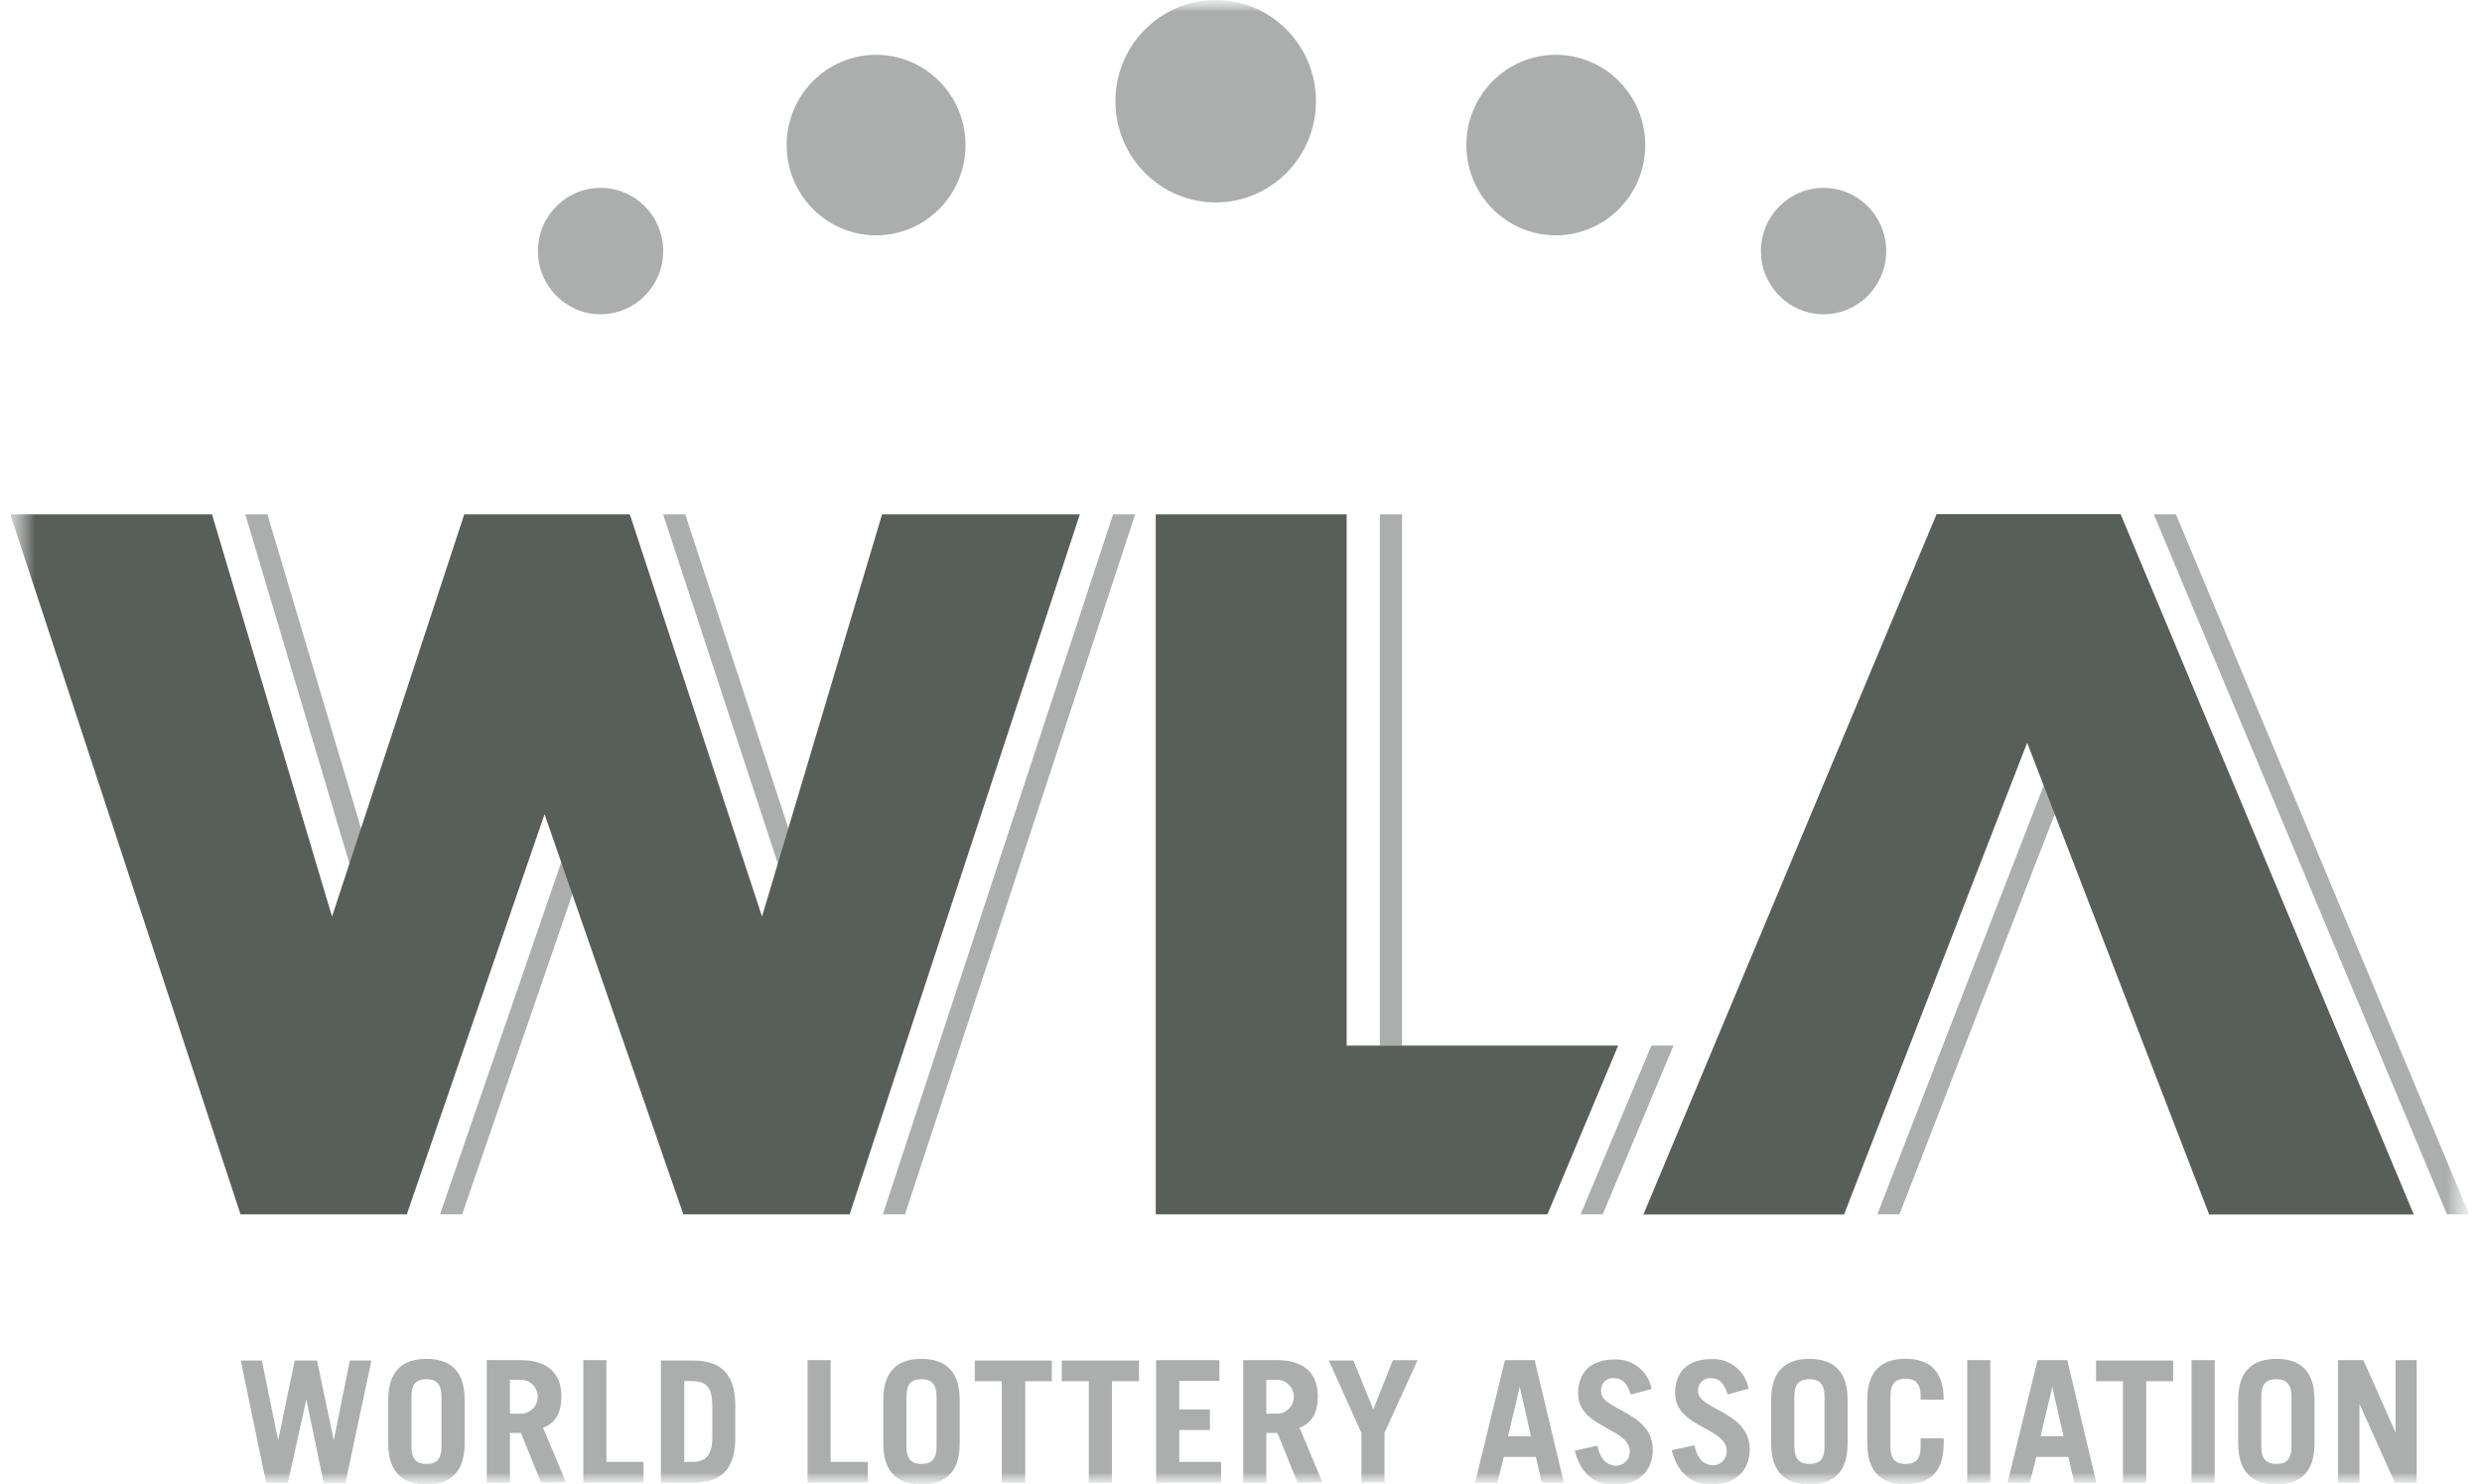 <svg width="107" height="64" viewBox="0 0 107 64" fill="none" xmlns="http://www.w3.org/2000/svg">
<g opacity="0.7" clip-path="url(#clip0_2173_3634)">
<mask id="mask0_2173_3634" style="mask-type:luminance" maskUnits="userSpaceOnUse" x="0" y="0" width="107" height="64">
<path d="M106.444 0H0.444V64H106.444V0Z" fill="white"/>
</mask>
<g mask="url(#mask0_2173_3634)">
<mask id="mask1_2173_3634" style="mask-type:luminance" maskUnits="userSpaceOnUse" x="0" y="0" width="107" height="64">
<path d="M106.444 0H0.444V64H106.444V0Z" fill="white"/>
</mask>
<g mask="url(#mask1_2173_3634)">
<path d="M88.823 32.023L80.933 52.359H81.887L89.298 33.257L88.823 32.023Z" fill="#111A14" fill-opacity="0.5"/>
<path d="M93.805 22.179H92.852L105.491 52.359H106.445L93.805 22.179Z" fill="#111A14" fill-opacity="0.5"/>
<path d="M60.441 22.179H59.487V45.086H60.441V22.179Z" fill="#111A14" fill-opacity="0.5"/>
<path d="M16.247 37.998L11.528 22.179H10.575L15.746 39.519L16.247 37.998Z" fill="#111A14" fill-opacity="0.5"/>
<path d="M34.739 37.998L29.541 22.179H28.588L34.283 39.519L34.739 37.998Z" fill="#111A14" fill-opacity="0.5"/>
<path d="M47.985 22.179L38.06 52.359H39.014L48.938 22.179H47.985Z" fill="#111A14" fill-opacity="0.5"/>
<path d="M24.908 35.106L18.97 52.359H19.923L25.387 36.488L24.908 35.106Z" fill="#111A14" fill-opacity="0.5"/>
<path d="M71.192 45.082L68.141 52.359H69.094L72.145 45.082H71.192Z" fill="#111A14" fill-opacity="0.5"/>
<path d="M87.392 32.023L79.498 52.364H70.848L83.488 22.168H91.419L104.059 52.364H95.237L87.392 32.023Z" fill="#111A14"/>
<path d="M69.76 45.082H58.055V22.179H49.825V52.359H66.709L69.76 45.082Z" fill="#111A14"/>
<path d="M38.026 22.179L32.851 39.519L27.152 22.179H20.013L14.314 39.519L9.139 22.179H0.444L10.369 52.359H17.538L23.476 35.106L29.459 52.359H36.628L46.552 22.179H38.026Z" fill="#111A14"/>
<path d="M52.409 8.727C54.796 8.727 56.732 6.773 56.732 4.363C56.732 1.954 54.796 0 52.409 0C50.021 0 48.086 1.954 48.086 4.363C48.086 6.773 50.021 8.727 52.409 8.727Z" fill="#111A14" fill-opacity="0.5"/>
<path d="M67.071 10.146C69.201 10.146 70.927 8.404 70.927 6.255C70.927 4.106 69.201 2.363 67.071 2.363C64.942 2.363 63.216 4.106 63.216 6.255C63.216 8.404 64.942 10.146 67.071 10.146Z" fill="#111A14" fill-opacity="0.5"/>
<path d="M78.615 13.55C80.106 13.55 81.315 12.33 81.315 10.825C81.315 9.32 80.106 8.1 78.615 8.1C77.124 8.1 75.915 9.32 75.915 10.825C75.915 12.33 77.124 13.55 78.615 13.55Z" fill="#111A14" fill-opacity="0.5"/>
<path d="M25.891 13.55C27.383 13.55 28.591 12.33 28.591 10.825C28.591 9.32 27.383 8.1 25.891 8.1C24.4 8.1 23.191 9.32 23.191 10.825C23.191 12.33 24.4 13.55 25.891 13.55Z" fill="#111A14" fill-opacity="0.5"/>
<path d="M37.769 10.146C39.898 10.146 41.624 8.404 41.624 6.255C41.624 4.106 39.898 2.363 37.769 2.363C35.639 2.363 33.913 4.106 33.913 6.255C33.913 8.404 35.639 10.146 37.769 10.146Z" fill="#111A14" fill-opacity="0.5"/>
<path d="M10.38 58.663H11.289L11.992 62.105L12.706 58.663H13.667L14.389 62.105L15.081 58.663H16.012L14.89 63.947H13.955L13.207 60.343L12.411 63.929H11.472L10.38 58.663Z" fill="#111A14" fill-opacity="0.5"/>
<path d="M16.737 60.354C16.737 59.055 17.418 58.591 18.386 58.591C19.355 58.591 20.032 59.055 20.032 60.354V62.241C20.032 63.535 19.351 64.004 18.386 64.004C17.422 64.004 16.737 63.535 16.737 62.241V60.354ZM17.736 62.365C17.736 62.95 17.986 63.12 18.386 63.12C18.787 63.12 19.033 62.962 19.033 62.365V60.221C19.033 59.64 18.783 59.467 18.386 59.467C17.99 59.467 17.736 59.629 17.736 60.221V62.365Z" fill="#111A14" fill-opacity="0.5"/>
<path d="M23.326 63.928L22.459 61.784H21.984V63.928H20.985V58.644H22.429C23.629 58.644 24.201 59.228 24.201 60.218C24.201 60.874 23.97 61.35 23.412 61.561L24.396 63.909L23.326 63.928ZM21.984 60.953H22.507C22.69 60.94 22.861 60.858 22.986 60.722C23.111 60.587 23.181 60.408 23.181 60.223C23.181 60.038 23.111 59.86 22.986 59.724C22.861 59.589 22.69 59.506 22.507 59.493H21.984V60.953Z" fill="#111A14" fill-opacity="0.5"/>
<path d="M25.148 63.928V58.644H26.142V63.033H27.743V63.924L25.148 63.928Z" fill="#111A14" fill-opacity="0.5"/>
<path d="M28.491 58.663H29.878C31 58.663 31.654 59.158 31.699 60.486V62.105C31.654 63.43 31.019 63.929 29.878 63.929H28.491V58.663ZM29.497 63.034H29.844C30.39 63.034 30.708 62.774 30.708 61.985V60.599C30.708 59.845 30.465 59.55 29.844 59.55H29.497V63.034Z" fill="#111A14" fill-opacity="0.5"/>
<path d="M34.814 63.928V58.644H35.809V63.033H37.413V63.924L34.814 63.928Z" fill="#111A14" fill-opacity="0.5"/>
<path d="M38.079 60.354C38.079 59.055 38.759 58.591 39.724 58.591C40.689 58.591 41.373 59.055 41.373 60.354V62.241C41.373 63.535 40.692 64.004 39.724 64.004C38.755 64.004 38.079 63.535 38.079 62.241V60.354ZM39.077 62.365C39.077 62.95 39.328 63.12 39.724 63.12C40.12 63.12 40.375 62.962 40.375 62.365V60.221C40.375 59.64 40.124 59.467 39.724 59.467C39.324 59.467 39.077 59.629 39.077 60.221V62.365Z" fill="#111A14" fill-opacity="0.5"/>
<path d="M45.345 58.663V59.554H44.197V63.929H43.187V59.554H42.024V58.663H45.345Z" fill="#111A14" fill-opacity="0.5"/>
<path d="M49.103 58.663V59.554H47.936V63.929H46.938V59.554H45.774V58.663H49.103Z" fill="#111A14" fill-opacity="0.5"/>
<path d="M49.839 63.928V58.644H52.569V59.534H50.838V60.769H52.158V61.659H50.838V63.033H52.644V63.924L49.839 63.928Z" fill="#111A14" fill-opacity="0.5"/>
<path d="M55.939 63.928L55.071 61.784H54.592V63.928H53.598V58.644H55.041C56.242 58.644 56.81 59.228 56.81 60.218C56.81 60.874 56.582 61.35 56.025 61.561L57.008 63.909L55.939 63.928ZM54.592 60.953H55.105C55.288 60.94 55.459 60.858 55.584 60.722C55.709 60.587 55.778 60.408 55.778 60.223C55.778 60.038 55.709 59.86 55.584 59.724C55.459 59.589 55.288 59.506 55.105 59.493H54.592V60.953Z" fill="#111A14" fill-opacity="0.5"/>
<path d="M59.203 60.77L60.048 58.648H61.11L59.685 61.785V63.914H58.691V61.785L57.285 58.663H58.347L59.203 60.77Z" fill="#111A14" fill-opacity="0.5"/>
<path d="M63.59 63.928L64.88 58.644H66.159L67.419 63.928H66.466L66.211 62.818H64.831L64.551 63.928H63.59ZM65.011 61.927H66.002L65.516 59.798L65.011 61.927Z" fill="#111A14" fill-opacity="0.5"/>
<path d="M70.306 60.127C70.141 59.633 69.932 59.421 69.576 59.421C69.499 59.415 69.422 59.426 69.35 59.454C69.277 59.482 69.212 59.526 69.159 59.583C69.106 59.64 69.067 59.709 69.044 59.783C69.021 59.858 69.015 59.937 69.027 60.014C69.027 60.81 71.252 60.867 71.252 62.516C71.252 63.422 70.638 64.026 69.591 64.026C68.784 64.026 68.156 63.581 67.886 62.547L68.87 62.335C68.986 62.969 69.345 63.196 69.644 63.196C69.726 63.2 69.808 63.186 69.885 63.156C69.961 63.125 70.031 63.079 70.089 63.02C70.146 62.961 70.191 62.891 70.22 62.813C70.249 62.735 70.262 62.652 70.257 62.569C70.257 61.577 68.032 61.561 68.032 60.089C68.032 59.183 68.567 58.617 69.599 58.617C69.974 58.598 70.343 58.717 70.638 58.951C70.933 59.186 71.134 59.52 71.203 59.893L70.306 60.127Z" fill="#111A14" fill-opacity="0.5"/>
<path d="M74.486 60.127C74.322 59.633 74.112 59.421 73.757 59.421C73.682 59.415 73.606 59.426 73.535 59.453C73.465 59.48 73.401 59.522 73.348 59.577C73.296 59.632 73.256 59.698 73.231 59.77C73.207 59.842 73.199 59.919 73.207 59.995C73.207 60.791 75.432 60.848 75.432 62.498C75.432 63.403 74.819 64.007 73.772 64.007C72.961 64.007 72.332 63.562 72.067 62.528L73.05 62.316C73.163 62.95 73.525 63.177 73.821 63.177C73.903 63.181 73.986 63.168 74.063 63.138C74.14 63.108 74.21 63.062 74.268 63.003C74.326 62.944 74.371 62.873 74.401 62.795C74.43 62.717 74.443 62.634 74.438 62.55C74.438 61.558 72.213 61.543 72.213 60.071C72.213 59.165 72.748 58.599 73.78 58.599C74.154 58.58 74.523 58.699 74.818 58.933C75.113 59.168 75.314 59.502 75.384 59.874L74.486 60.127Z" fill="#111A14" fill-opacity="0.5"/>
<path d="M76.356 60.354C76.356 59.055 77.037 58.591 78.006 58.591C78.974 58.591 79.651 59.055 79.651 60.354V62.241C79.651 63.535 78.974 64.004 78.006 64.004C77.037 64.004 76.356 63.535 76.356 62.241V60.354ZM77.355 62.365C77.355 62.95 77.609 63.12 78.006 63.12C78.402 63.12 78.656 62.962 78.656 62.365V60.221C78.656 59.64 78.402 59.467 78.006 59.467C77.609 59.467 77.355 59.629 77.355 60.221V62.365Z" fill="#111A14" fill-opacity="0.5"/>
<path d="M81.498 62.366C81.498 62.951 81.748 63.121 82.149 63.121C82.549 63.121 82.799 62.962 82.799 62.366V62.019H83.794V62.238C83.794 63.532 83.117 64 82.149 64C81.18 64 80.499 63.532 80.499 62.238V60.351C80.499 59.052 81.18 58.588 82.149 58.588C83.117 58.588 83.794 59.052 83.794 60.351H82.799V60.203C82.799 59.622 82.545 59.448 82.149 59.448C81.752 59.448 81.498 59.611 81.498 60.203V62.366Z" fill="#111A14" fill-opacity="0.5"/>
<path d="M84.808 63.928V58.644H85.802V63.928H84.808Z" fill="#111A14" fill-opacity="0.5"/>
<path d="M86.546 63.928L87.84 58.644H89.119L90.375 63.928H89.422L89.168 62.818H87.787L87.507 63.928H86.546ZM87.971 61.927H88.959L88.476 59.798L87.971 61.927Z" fill="#111A14" fill-opacity="0.5"/>
<path d="M93.686 58.663V59.554H92.522V63.929H91.523V59.554H90.361V58.663H93.686Z" fill="#111A14" fill-opacity="0.5"/>
<path d="M94.478 63.928V58.644H95.476V63.928H94.478Z" fill="#111A14" fill-opacity="0.5"/>
<path d="M96.49 60.354C96.49 59.055 97.166 58.591 98.135 58.591C99.104 58.591 99.78 59.055 99.78 60.354V62.241C99.78 63.535 99.104 64.004 98.135 64.004C97.166 64.004 96.49 63.535 96.49 62.241V60.354ZM97.484 62.365C97.484 62.95 97.739 63.12 98.135 63.12C98.531 63.12 98.786 62.962 98.786 62.365V60.221C98.786 59.64 98.531 59.467 98.135 59.467C97.739 59.467 97.484 59.629 97.484 60.221V62.365Z" fill="#111A14" fill-opacity="0.5"/>
<path d="M100.793 63.928V58.644H101.885L103.273 61.765V58.644H104.185V63.928H103.244L101.717 60.531V63.928H100.793Z" fill="#111A14" fill-opacity="0.5"/>
</g>
</g>
</g>
<defs>
<clipPath id="clip0_2173_3634">
<rect width="106" height="64" fill="white" transform="translate(0.444)"/>
</clipPath>
</defs>
</svg>
